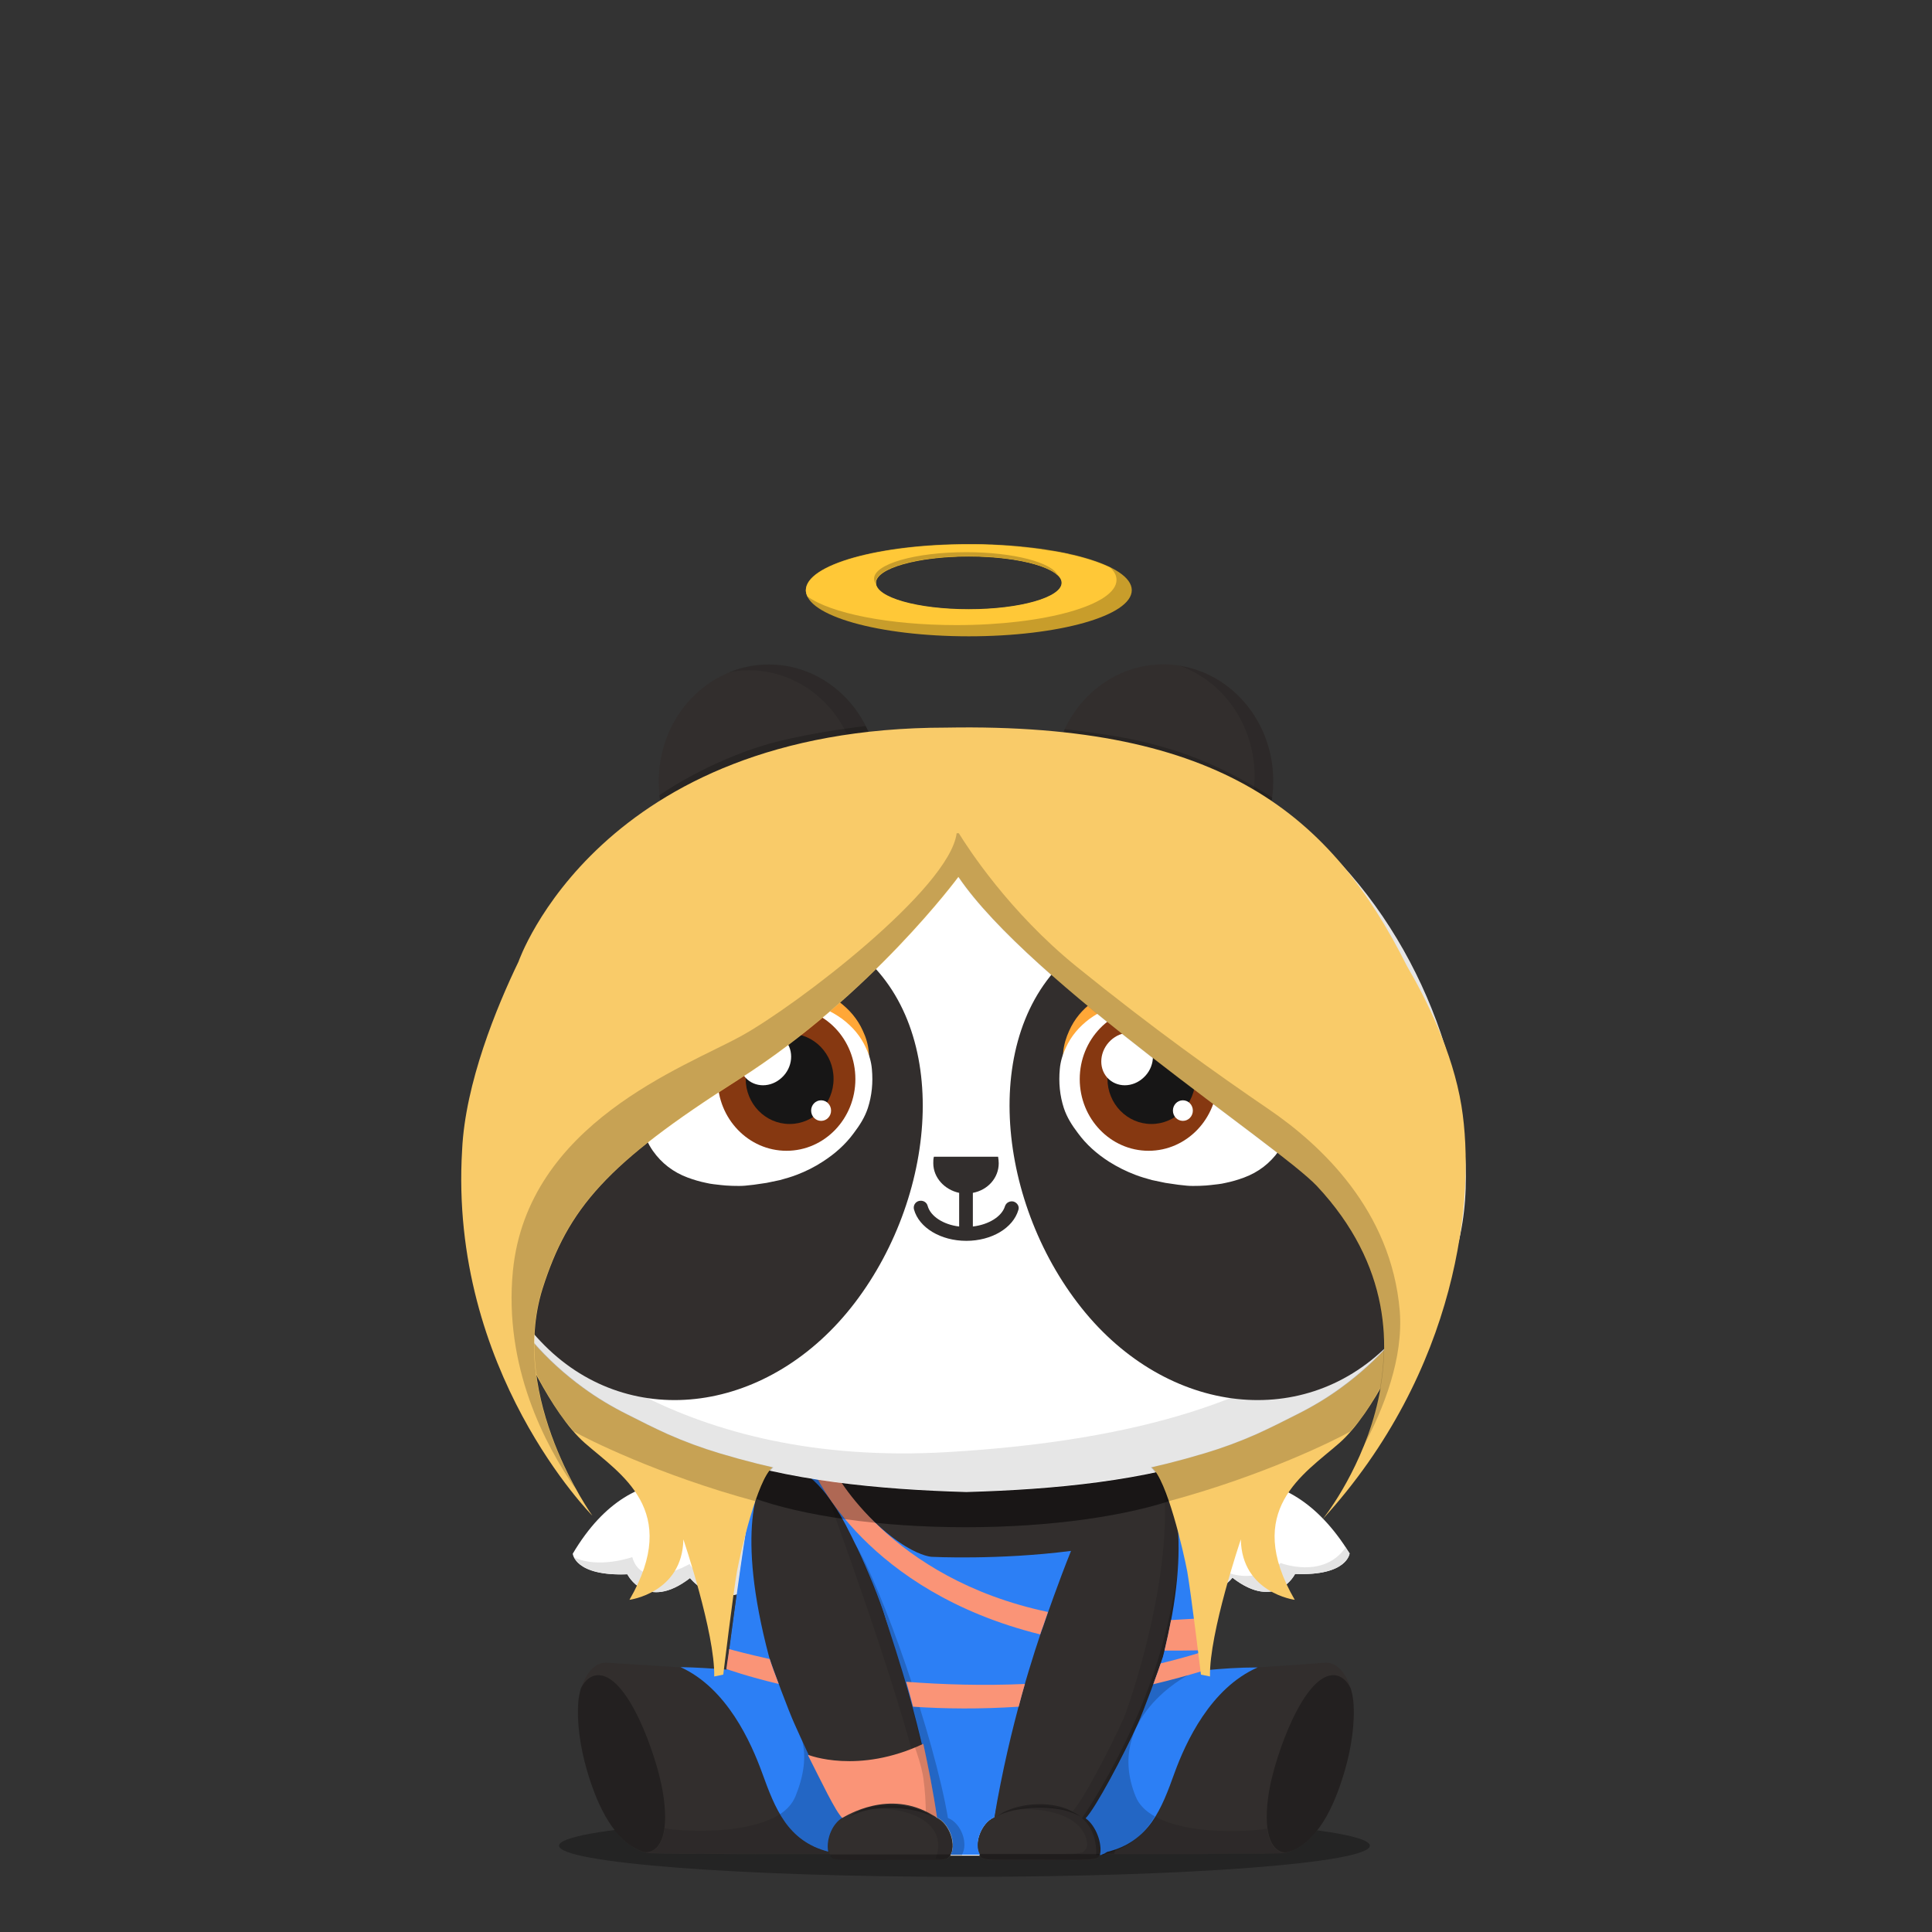 <svg xmlns="http://www.w3.org/2000/svg" width="100%" height="100%" version="1.1" viewBox="0 0 620 620"><rect x="0" y="0" width="620" height="620" fill="#333333" stroke="none"/><g id="body"><g><path d="M439.6 592.3c0 5.5-58.3 10-130.1 10-71.9 0-130.1-4.5-130.1-10s58.3-10 130.1-10 130.1 4.5 130.1 10z" style="opacity:.3;enable-background:new"/><path d="M195 533.6c-5.9-.5-8.9 7.4-9.3 12.4-.6 7.1.7 15 2.6 21.7 2.8 9.8 7.8 22.1 16.8 26.1.9.4 1.8.7 3.4.9 3.2.2 14.3.2 15.9.2 18.8.2 31 .1 42.3.1l38.9.4h8.7l39-.4c11.2 0 23.5.1 42.3-.1 1.6 0 12.7.1 15.9-.2 1.6-.1 2.5-.5 3.4-.9 9.1-4 14-16.3 16.8-26.1 1.9-6.7 3.2-14.7 2.6-21.7-.4-5-3.5-12.9-9.3-12.4-13.9 1.1-25.6 1.7-38.5 2.4l.2-.1c-.6-4.6-2.5-13.1-3.7-22.2-1.5-10.6-2.3-21.8-3-25-1.2-5.8-2.3-14.7-6.9-17.2H246.9c-4.6 2.5-5.7 11.4-6.9 17.2-.8 3.8-2.6 19-4.3 31.4-.9 6.8-1.8 12.3-2.3 15.9l-38.4-2.4z" style="fill:#322e2d"/><path d="m252.6 543.6 28.5 51.9h39.7l37.6-53.6 28.3-5.9c-1.1-8.2-3.9-29.9-5.7-41.1-66.9 11-124 3.2-142.1.2-1.7 11.3-4.5 32.7-5.6 40.9l19.3 7.6z" style="fill:#fff"/><path d="M191.5 537.6c-1.8.2-3.7 1.4-5.1 4.2-.4 1.4-.7 2.9-.8 4.1-.6 7.1.7 15 2.6 21.7 2.8 9.8 7.8 22.1 16.8 26.1.7.3 1.3.6 2.3.7 5-.2 7.6-6.9 5.3-19.9-1.9-11-11.2-37.8-21.1-36.9zM428.4 537.6c-9.9-.9-19.2 25.9-21.1 37-2.2 13 .4 19.7 5.3 19.9.9-.2 1.6-.4 2.3-.7 9.1-4 14-16.3 16.8-26.1 1.9-6.7 3.2-14.6 2.6-21.7-.1-1-.3-2.2-.6-3.3l-.2-.8c-1.4-2.9-3.3-4.1-5.1-4.3z" style="opacity:.3;enable-background:new"/><path d="m334.7 570.6 6 24.5 12.5-.1c11.2 0 23.5.1 42.3-.1 1.6 0 12.7.1 15.9-.2.4 0 .8-.1 1.1-.1-3.1-.2-5.2-2.7-5.9-7.8-5 1.1-36.7 3.2-42.1-10.4-10.1-25 16.8-38.5 16.8-38.5h-38.9l-1.7 11.8-6 20.9zM281.1 556.2l-13.4-18.4H238.4s27 13.6 17 38.5c-5.5 13.6-37.1 11.5-42.1 10.4-.7 5-2.8 7.6-5.9 7.8.3.1.7.1 1.1.1 3.2.2 14.3.2 15.9.2 18.8.2 31 .1 42.3.1l14.5-10.4v-28.3h-.1zM199.6 590c.1.1.3.2.4.4l-.4-.4z" style="opacity:.1;enable-background:new"/><path d="M308.7 595.4c2.2-3.6-.2-10.3-4.4-12-4.5-26.7-22.2-78.4-30.6-89.8l6.7 21.4 17 77.7 1.9 2.7h9.4zM357.5 594.9c1.1-2 1-8.3-5.1-11.5 4-5.5 10.2-19.4 14.7-29.4 1.8-3.9 13.5-35.4 12-54l-37.7 85.9.7 8.9 15.4.1z" style="opacity:.2;enable-background:new"/><path d="M373.3 531.7c-1.2 3.8-6.4 17.7-8.2 21.6-4.5 10-13.3 26.8-16.4 29.9 4.4 2.6 5.8 9.2 4.3 12.1-.2.3-.6.9-1.1 1.1-2.4.8-8.8.5-19.3.5h-11.9c-4.5 0-5.6-.3-6-1-2.6-3.5 0-10.9 4.3-12.7 4.2-28.9 12.4-53.4 16.1-63.7 0 0 12-41.1 30.7-49.5 0 0 4-1.2 6 .8.1-.1 15.7 13.7 1.5 60.9z" style="fill:#322e2d"/><path d="M373.3 531.7c8.8-29.2 6-45.3 2.9-53.8-.9-2.4-3.5-6.2-3.5-6.2 5.5 30.1-10.4 75.8-12.1 79.7-4.5 10-13.3 26.8-16.4 29.8.3.2.7.4 1 .7-9.2-4.3-20.2-1.1-20.2-1.1s8.9-1.1 16.1 1.9c6.2 2.6 7.7 6.5 7.8 9.5-.1.4-.2.8-.4 1.1-.2.3-.6.9-1.1 1.1-2.4.8-8.8.5-19.3.5h-14c.2.4.3.7.6 1 .5.6 1.5 1 6 1h11.9c10.5 0 16.9.3 19.3-.5.4-.1.7-.5.9-.8.8-1.8.7-4.7-.4-7.3l-.1-.6c-.2-.2-.4-.5-.6-.7-.8-1.3-1.9-2.5-3.2-3.3l.3-.3s-.1 0-.1-.1c1.6-1.6 4.9-7.1 8.2-13.4 2.9-5.5 5.9-11.5 7.9-16.1.1-.1.2-.4.3-.7 2-4.3 7.1-17.7 8.2-21.4z" style="opacity:.1;enable-background:new"/><g style="opacity:.3"><g><g><path d="M319.9 583s.3-.2.9-.7c.3-.2.7-.4 1.1-.7.5-.2 1-.5 1.6-.7 2.4-1 5.9-1.9 9.9-1.9 4-.1 7.6.8 9.9 1.9 1.2.6 2.1 1.1 2.7 1.5l.9.6-1-.5c-.6-.3-1.6-.7-2.8-1.1-2.4-.8-5.9-1.3-9.7-1.3-3.8 0-7.3.6-9.7 1.3-.6.2-1.1.4-1.6.5-.5.2-.9.4-1.2.5-.6.4-1 .6-1 .6z"/></g></g></g><path d="M246 531.7c1.2 3.8 6.4 17.7 8.2 21.6 4.5 10 13.3 26.8 16.4 29.9-4.4 2.6-5.8 9.2-4.2 12.1.2.3.6.9 1.1 1.1 2.4.8 8.8.5 19.3.5h11.9c4.5 0 5.6-.3 6-1 2.6-3.5 0-10.9-4.3-12.7-4.2-28.9-12.4-53.4-16.1-63.7 0 0-12-41.1-30.7-49.5 0 0-4-1.2-6 .8-.2-.1-15.9 13.7-1.6 60.9z" style="fill:#322e2d"/><path d="M304.8 588.4c-.1-.3-.2-.5-.4-.8-1-1.8-2.4-3.3-4-4v-.3s-.1 0-.1-.1c-4.2-28.9-12.4-53.4-16.1-63.7 0 0-6.9-23.7-18.4-38.8 8.1 22.4 27.7 77.2 31.4 101-9.2-4.2-20-1.1-20-1.1s8.9-1.1 16.1 1.9c11.4 4.8 6.9 14 6.9 14l1.4-.1c-.1.1-.3.2-.6.3 2.5-.1 3.2-.4 3.6-.9 1.4-1.8 1.3-4.8.2-7.4z" style="opacity:.1;enable-background:new"/><g style="opacity:.3"><g><g><path d="m299.3 583-1-.5c-.3-.1-.7-.3-1.2-.5s-1-.3-1.6-.5c-2.4-.7-5.9-1.3-9.7-1.3-3.8-.1-7.3.5-9.7 1.3-1.2.4-2.2.8-2.8 1.1l-1 .5.9-.6c.6-.4 1.5-.9 2.7-1.5 2.4-1.1 5.9-2 9.9-1.9 4 0 7.5.9 9.9 1.9.6.3 1.1.5 1.6.7.4.3.8.5 1.1.7.6.3.9.6.9.6z"/></g></g></g><path d="M267.4 596.4c2.4.8 8.8.5 19.3.5h11.8c4.5 0 5.6-.3 6-1 .2-.2.3-.5.5-.8h-38.7s0 .1.1.1c.1.5.5 1 1 1.2zM351.9 596.3c-2.4.8-8.8.5-19.3.5h-11.9c-4.5 0-5.6-.3-6-1-.2-.2-.3-.5-.5-.8H353s0 .1-.1.1c-.1.5-.5 1.1-1 1.2zM309.9 490.1c27.7 0 52.4-3.7 68.3-9.4-1-4-2.5-7.7-5.2-9.2H246.9c-2.7 1.5-4.2 5.2-5.2 9.2 15.8 5.7 40.5 9.4 68.2 9.4z" style="opacity:.3;enable-background:new"/><g><path d="m377 476.6.3.9-.3-.9zM375.9 474.4c.2.3.3.6.5.9-.2-.3-.3-.6-.5-.9zM376.5 475.5c.1.3.3.6.4.9-.1-.3-.3-.6-.4-.9zM374.7 472.8c.2.2.4.5.6.7-.2-.3-.4-.5-.6-.7zM375.3 473.5c.2.2.4.5.5.8-.1-.3-.3-.5-.5-.8zM373.9 472.1l.6.6c-.2-.3-.4-.5-.6-.6zM373 471.5c.3.1.5.3.7.5-.1-.2-.4-.4-.7-.5zM378.3 480.7c0-.1-.1-.2-.1-.3 0 0 0 .1.1.3zM377.4 477.7c.1.3.2.7.3 1-.1-.4-.2-.7-.3-1zM377.8 479c.1.3.2.6.3 1-.1-.4-.2-.7-.3-1z" style="fill:#9d9d9d"/><path d="m374.6 472.6.1.1c-.1 0-.1 0-.1-.1zM378.1 480c0 .1.1.2.1.4-.1-.2-.1-.3-.1-.4zM376.9 476.4c0 .1 0 .1.1.2-.1-.1-.1-.1-.1-.2zM373.8 472l.1.1c0-.1-.1-.1-.1-.1zM377.3 477.5c0 .1 0 .1.1.2 0-.1-.1-.1-.1-.2zM376.4 475.3c0 .1.1.1.1.2-.1-.1-.1-.1-.1-.2zM377.7 478.7c0 .1.1.2.1.3 0-.1-.1-.2-.1-.3zM375.8 474.3l.1.1-.1-.1z" style="fill:#b7d08b"/></g></g></g><g id="clothes"><g><path d="M378.6 499.4s-1.9 20-9.8 41.6c-9 24.6-21.6 42.5-21.6 42.5s4.9 3.4 4.6 11.8h1.4l-.4-13.6 11.6-5.3 14.1-47.1.9-28.7-.8-1.2z" style="opacity:.2;enable-background:new"/><path d="M386.5 534.2c-1.5-11.5-5.2-39.9-6.4-45.5-1.2-5.8-2.4-14.7-7-17.2h-.3v.3c3.2 3.9 10.2 21.7.4 59.9-1.2 3.8-6.3 17.7-8.1 21.6-4.5 10-13.6 27.1-16.7 30.2 3.4 2.5 5.4 8.3 4.6 11.8h.2c.4 0 .7-.4 1.1-.4l1-.6c13.5-3.3 17.5-13.9 21.6-25.3 3.6-9.9 11.6-27.3 26.7-33.9-6.1 0-11.6.4-16.8.9l-.3-1.8z" style="fill:#2c7ff5"/><path d="M378.2 480.3c.8 2.9 1.3 5.9 1.8 8.3.7 3.1 2.1 13 3.5 23.3 7.5.3 12-5.6 12-5.6 14.1 10.9 20.1-1.2 20.1-1.2 16.8.7 17.5-6.6 17.5-6.6-21.2-34.3-48.4-21.8-54.9-18.2zM240 488.7c.4-1.9.8-4.2 1.3-6.5-8.6-5.2-36.9-18.4-57.5 16.4 0 0 .6 7.3 17.5 6.6 0 0 6 12.1 20.1 1.2 0 0 5.8 7.6 15.1 5.2 1.4-10.2 2.8-19.9 3.5-22.9z" style="fill:#fff"/><path d="M431.8 496.6c-7.1 10.3-20.8 5-20.8 5-11.2 9-22.1.5-22.1.5-.5-8.5-5.2-20.7-6.4-23.9-1.8.8-3.3 1.5-4.3 2.1.8 2.9 1.3 5.9 1.8 8.3.7 3.1 2.1 13 3.5 23.3 7.5.3 12-5.6 12-5.6 14.1 10.9 20.1-1.2 20.1-1.2 16.8.7 17.5-6.6 17.5-6.6-.5-.6-.9-1.3-1.3-1.9zM240 488.7c.4-1.9.8-4.2 1.3-6.5-.7-.4-1.5-.9-2.5-1.4l-6.2 24.3s-8.8 1.7-11.3-3.2c0 0-15.2 9-18.4-2.2 0 0-10.8 3.8-18.6.1 1 2 4.6 5.9 17.1 5.4 0 0 6 12.1 20.1 1.2 0 0 5.8 7.6 15.1 5.2 1.3-10.2 2.7-19.9 3.4-22.9z" style="fill:#e4e4e4"/><path d="M233.2 535.8c-5.2-.4-9.3-.7-14.8-.8 14.9 6.8 22.6 24.1 26.2 34 4.1 11.3 8.1 21.8 21.2 25.2-.7-3.3.8-8.7 4.7-11-3.1-3-11-19.8-15.5-29.9-1.8-3.9-7-17.8-8.2-21.6-10.8-40.7-3.4-56.3-.3-60-4.3 2.7-5.4 11.3-6.6 17-1.2 5.6-5 34.1-6.5 45.5l-.2 1.6zM319.1 583.2c5-29.6 12.8-53.4 16.5-63.7 0 0 4-11.6 8.1-21.8-23.3 3-44.7 1.9-44.7 1.9s-12-.3-31.9-26.5c-1.4-1.8 1.3-1.1 1-1.7h-11.8c9.3 5.9 14.2 15.8 18.8 25.4 3.4 7.2 7.2 16.5 9.1 22.6 3.3 10.4 11.8 35 16.2 63.7 4.2 1.7 6.7 8.5 4.7 12.1H314.5c-2.1-3.5.4-10.3 4.6-12z" style="fill:#2c7ff5"/><path d="M270.5 583.2c-2.6-2.5-8.4-14.8-13.1-24.6 1.4 5.1.6 11.1-2.1 17.8-1 2.4-2.7 4.3-5 5.8 3.3 5.6 7.8 10 15.6 12-.8-3.3.7-8.7 4.6-11zM304.2 583.4c-4.3-25.7-21.3-74.4-30-88.3 5.8 12.8 7.9 18.3 10 24.5 3.4 10.4 11.6 35.7 16.2 63.6 4.1 1.9 6.7 8.4 4.7 12h3.6c2.1-3.6-.2-10.1-4.5-11.8zM353.3 594.4c.1-.1 0 0 0 0z" style="opacity:.2;enable-background:new"/><path d="M299.3 582.5s1.1.6 1.4.8c-1.2-8.3-2.8-16.3-4.4-23.7-20.9 9.9-36.8 3.6-36.8 3.6l-.2.1c4.4 8.7 8.8 18 11 20.1 1.3-.7 15.1-9.4 29-.9z" style="fill:#fa9477"/><path d="m354.2 595.3 1-.6c7.6-1.8 12.1-6.4 15.4-11.8-2.9-1.6-5.1-3.7-6.2-6.5-10.1-25 16.8-38.8 16.8-38.8l-4.9-1.6h-4.6c-2 5.7-5.3 14.5-6.6 17.4-4.5 10-13.6 27-16.7 30.1 3.4 2.7 5.2 8.4 4.6 11.8h1.2z" style="opacity:.2;enable-background:new"/><path d="m386.7 536-.3-1.8c-.2-1.2-.3-2.6-.5-4.1-4.4 1.4-8.9 2.6-13.4 3.7-.6 1.8-1.5 4.2-2.4 6.7 5.4-1.3 11-2.8 16.6-4.5zM247 532.4c-6.7-1.5-11.7-2.8-13-3.2-.2 1.9-.5 3.5-.7 4.9l-.2 1.5.3.1s6.4 2.3 16.5 4.7c-1.2-3.1-2.3-6.1-2.9-8zM328.9 540.4c-13.3.6-26.5.2-38.1-.7.7 2.5 1.5 5.2 2.2 8 10.2.7 21.8.8 33.9 0 .7-2.7 1.3-4.9 2-7.3zM336.3 517.3c-51.1-10.8-68.7-45.5-68.7-45.5l-6 1.2s16.2 37.6 72.2 51.5c0 0 .7-2.1 1-2.8.4-1.1 1.5-4.4 1.5-4.4zM384.4 519.4c-2.8.2-6 .3-8.6.5-.6 3.1-1.3 6.4-2.1 9.8 3.8 0 8 0 12.1-.1-.4-3-.9-6.5-1.4-10.2z" style="fill:#fa9477"/><path d="M309.9 490.1c27.7 0 52.5-3.7 68.4-9.4-.8-4-2.5-7.7-5.2-9.2H246.9c-2.7 1.5-4.2 5.2-5.2 9.2 15.8 5.7 40.5 9.4 68.2 9.4z" style="opacity:.3;enable-background:new"/><path d="M300.7 583.3c-1.2-8.3-2.8-16.4-4.4-23.8l-2.7 1.2c.7 2 2.1 6 2.7 9.8.6 4.2.8 8.6.8 10.9 0 0 1.4.7 1.9 1 .4.2 1.7.9 1.7.9z" style="opacity:.15;enable-background:new"/></g></g><g id="ear"><g><path d="M373.3 213.2c19.5 0 35.3 16.7 35.3 37.4S392.8 288 373.3 288 338 271.3 338 250.6c0-20.6 15.8-37.4 35.3-37.4z" style="fill:#322e2d"/><path d="M408.3 256c-2.2-1.5-4.4-2.8-6.7-4.1-8.9-5.1-18.2-9.3-28.1-12.1-5.9-1.7-11.8-3-17.8-3.9-4.7-.7-9.3-1.4-14-1.9-2.4 5-3.7 10.7-3.7 16.7 0 20.7 15.8 37.4 35.3 37.4 17.8 0 32.5-14 35-32.1z" style="opacity:.2;enable-background:new"/><path d="M378.4 213.6c14.1 4.9 24.2 19 24.2 35.5 0 20.7-15.8 37.4-35.3 37.4-1.7 0-3.4-.1-5.1-.4 3.5 1.2 7.2 1.9 11.1 1.9 19.5 0 35.3-16.7 35.3-37.4 0-18.8-13.1-34.3-30.2-37z" style="opacity:.1;enable-background:new"/></g><g><path d="M282 250.7c0 20.7-15.8 37.4-35.3 37.4s-35.3-16.7-35.3-37.4 15.8-37.4 35.3-37.4c19.5-.1 35.3 16.7 35.3 37.4z" style="fill:#322e2d"/><path d="M226.3 246.7c-5.1 2.5-10 5.3-14.7 8.5 2.1 18.5 17 32.9 35.1 32.9 19.5 0 35.3-16.7 35.3-37.4 0-6.4-1.5-12.5-4.2-17.7-1.1.1-2.2.3-3.3.4-7 .9-14 2.1-20.9 3.6-9.5 2-18.5 5.4-27.3 9.7z" style="opacity:.2;enable-background:new"/><path d="M246.7 213.2c-4.6 0-9 .9-13 2.6 2.1-.4 4.3-.7 6.6-.7 19.5 0 35.3 16.7 35.3 37.4 0 15.8-9.3 29.3-22.3 34.8 16.4-3.3 28.8-18.5 28.8-36.8-.1-20.5-15.9-37.3-35.4-37.3z" style="opacity:.1;enable-background:new"/></g></g><g id="head"><path d="M414.6 262.7c-25.8-20.1-59-28.7-104.4-28.7h-.2c-45.4 0-78.6 8.6-104.4 28.7-36.5 28.5-55.6 75.6-55.8 114.8-.1 20.7 6 38.2 18.7 52.1 13.7 15.1 25.6 24.8 59.4 36.9 24.5 8.7 54.3 11.5 82.1 12.3h.2c27.8-.8 57.6-3.5 82.1-12.3 33.8-12.1 45.7-21.8 59.4-36.9 12.7-13.9 18.8-31.4 18.7-52.1-.1-39.2-19.3-86.3-55.8-114.8z" style="fill:#fff"/><path d="M414.6 262.7c-3.3-2.5-6.6-4.9-10.1-7.1 19.5 21.5 52 62.6 54.1 99.6 3.1 54.2-27.9 103.4-154.6 110.8-84.4 4.9-129.5-34.4-150.1-61.1 3.1 9.2 7.9 17.4 14.5 24.6 13.7 15.1 25.6 24.8 59.4 36.9 24.5 8.7 54.3 11.5 82.1 12.3h.2c27.8-.8 57.6-3.5 82.1-12.3 33.8-12.1 45.7-21.8 59.4-36.9 12.7-13.9 18.8-31.4 18.7-52.1 0-39.1-19.2-86.2-55.7-114.7z" style="opacity:.1;enable-background:new"/></g><g id="eye_rim"><path d="M346 304.6c-31.3 23.4-27.3 78-.2 113.5 27 35.5 71.6 41.6 99.5 13.7s25.3-69.6-1.7-105.1c-27.1-35.5-67.8-44.5-97.6-22.1zM176.5 326.7c-27 35.5-29.6 77.2-1.7 105.1s72.4 21.8 99.5-13.7 31.1-90-.2-113.5c-29.9-22.4-70.5-13.4-97.6 22.1z" style="fill:#322e2d"/></g><g id="eye_ball"><g><path d="m416.8 347.4 4.2-7.4-6.5-.6 4.9-7.7-10.8.6c-5.4-7.7-14-12.9-19.2-14.6-11.4-4.3-22.8-2.5-27.1-1.4-4.2.9-8.1 2.7-11.6 5.2-3.4 2.5-5.9 5.5-7.6 9.3-1 2.2-1.7 4.5-1.9 6.8-.4 4.3 0 8.5 1.3 12.5 1 3 2.6 5.5 4.5 8 2.7 3.7 6.1 6.7 10 9.2 2.6 1.7 5.4 3.1 8.4 4.2 1.8.7 3.6 1.2 5.4 1.7 1.4.4 2.9.7 4.3.9 1.3.3 2.7.4 4.1.6.9.1 1.9.3 2.8.3 2.1.2 6.2-.1 7.7-.2 1.6-.2 3.2-.3 4.8-.7 2-.5 4-1 5.9-1.7 4.6-1.8 8.4-4.6 11.2-8.6 2.9-4.2.6-4 .7-9.1 0-1.1.2-2.2.5-3.4l1.9 5.2 2.7-2.2 6-5.4-6.6-1.5z" style="fill:#ffa737"/><g><path d="M380.9 380.5c-.9-.1-1.9-.2-2.8-.3-1.4-.2-2.7-.4-4.1-.6-1.4-.3-2.9-.6-4.3-.9-1.8-.5-3.6-1-5.4-1.7-2.9-1.1-5.7-2.5-8.4-4.2-3.9-2.5-7.3-5.5-10-9.2-1.9-2.5-3.5-5-4.5-8-1.3-4-1.7-8.2-1.3-12.5.2-2.4.9-4.7 1.9-6.8 1.7-3.8 4.3-6.8 7.6-9.3 3.5-2.5 7.4-4.4 11.6-5.2 4.3-1.1 10.4-1.3 12.9-1.2 1.8.1 3.5.3 5.3.6 3 .4 6 1.1 8.9 2 7.2 2.4 13.5 6.3 18.7 11.9 2.8 3 5 6.4 6.4 10.2 1.2 3.1 1.6 6.4 1.5 9.8-.2 5.1-1.6 10-4.5 14.2-2.8 4-6.6 6.9-11.2 8.6-1.9.7-3.9 1.3-5.9 1.7-1.6.4-3.2.5-4.8.7-1.4.2-5.5.4-7.6.2z" style="fill:#fff"/></g><path d="M390.7 346.3c0 12.7-9.9 23-22.1 23s-22.1-10.3-22.1-23 9.9-23 22.1-23c12.2-.1 22.1 10.2 22.1 23z" style="fill:#863811"/><path d="M383.6 346.2c0 8-6.3 14.5-14.1 14.5s-14.1-6.5-14.1-14.5 6.3-14.5 14.1-14.5 14.1 6.5 14.1 14.5z" style="fill:#171616"/><path d="M367 345.8c-3.5 3.3-8.7 3.3-11.7 0-2.9-3.3-2.4-8.6 1.1-11.9s8.7-3.3 11.7 0c2.9 3.3 2.4 8.7-1.1 11.9zM382.8 356.4c0 1.8-1.4 3.3-3.2 3.3-1.8 0-3.2-1.5-3.2-3.3s1.4-3.3 3.2-3.3 3.2 1.5 3.2 3.3z" style="fill:#fff"/></g><g><path d="M278.8 337.6c-.2-2.4-.9-4.7-1.9-6.8-1.7-3.8-4.3-6.8-7.6-9.3-3.5-2.5-7.4-4.4-11.6-5.2-4.3-1.1-15.7-2.9-27.1 1.4-5.2 1.7-13.7 6.8-19.1 14.5l-8.6-.5 4.8 7.6c0 .1 0 .1-.1.2l-8.6.1 6.5 7.9-8.1.9 7.6 5.8 2.7 2.2c-.3 3.4-1.7 3.7.8 7.3 2.8 4 6.6 6.9 11.2 8.6 1.9.7 3.9 1.3 5.9 1.7 1.6.4 3.2.5 4.8.7 1.5.2 5.5.5 7.7.2.9-.1 1.9-.2 2.8-.3 1.4-.2 2.7-.4 4.1-.6 1.4-.3 2.9-.6 4.3-.9 1.8-.5 3.6-1 5.4-1.7 2.9-1.1 5.7-2.5 8.4-4.2 3.9-2.5 7.3-5.5 10-9.2 1.9-2.5 3.5-5 4.5-8 1.2-3.9 1.6-8.1 1.2-12.4z" style="fill:#ffa737"/><g><path d="M239.1 380.5c.9-.1 1.9-.2 2.8-.3 1.4-.2 2.7-.4 4.1-.6 1.4-.3 2.9-.6 4.3-.9 1.8-.5 3.6-1 5.4-1.7 2.9-1.1 5.7-2.5 8.3-4.2 3.9-2.5 7.3-5.5 10-9.2 1.9-2.5 3.5-5 4.5-8 1.3-4 1.7-8.2 1.3-12.5-.2-2.4-.9-4.7-1.9-6.8-1.7-3.8-4.3-6.8-7.6-9.3-3.5-2.5-7.4-4.4-11.6-5.2-4.3-1.1-10.4-1.3-12.9-1.2-1.8.1-3.5.3-5.3.6-3 .4-6 1.1-8.9 2-7.2 2.4-13.5 6.3-18.7 11.9-2.8 3-5 6.4-6.4 10.2-1.2 3.1-1.6 6.4-1.5 9.8.2 5.1 1.6 10 4.5 14.2 2.8 4 6.6 6.9 11.2 8.6 1.9.7 3.9 1.3 5.9 1.7 1.6.4 3.2.5 4.8.7 1.5.2 5.5.4 7.7.2z" style="fill:#fff"/></g><path d="M274.5 346.3c0 12.7-9.9 23-22.1 23s-22.1-10.3-22.1-23 9.9-23 22.1-23c12.3-.1 22.1 10.2 22.1 23z" style="fill:#863811"/><path d="M267.5 346.2c0 8-6.3 14.5-14.1 14.5s-14.1-6.5-14.1-14.5 6.3-14.5 14.1-14.5 14.1 6.5 14.1 14.5z" style="fill:#171616"/><path d="M250.9 345.8c-3.5 3.3-8.7 3.3-11.7 0-2.9-3.3-2.4-8.6 1.1-11.9s8.7-3.3 11.7 0c2.9 3.3 2.4 8.7-1.1 11.9zM266.7 356.4c0 1.8-1.4 3.3-3.2 3.3-1.8 0-3.2-1.5-3.2-3.3s1.4-3.3 3.2-3.3 3.2 1.5 3.2 3.3z" style="fill:#fff"/></g></g><g id="nose_mouth"><path d="M325.3 385.6c-1.2-.3-2.4.3-2.8 1.5-1 3.3-5.2 5.9-10.3 6.5v-10.8c4.8-.9 8.3-4.8 8.3-9.5 0-.7-.1-1.4-.2-2.1h-20.6c-.2.7-.2 1.4-.2 2.1 0 4.6 3.6 8.5 8.3 9.5v10.8c-5.1-.6-9.2-3.3-10.1-6.6-.3-1.2-1.5-1.9-2.8-1.6-1.2.3-1.9 1.5-1.6 2.7 1.6 5.9 8.6 10.1 16.8 10.1 8.1 0 15-4.1 16.7-9.9.4-1.1-.3-2.3-1.5-2.7z" style="fill:#322e2d"/></g><g id="hair"><path d="M242.9 469.7c-4-1-8-2.1-12-3.3-5.7-1.7-11.4-3.8-16.8-6.2-4.4-2-8.6-4.1-12.9-6.3-5-2.5-9.7-5.3-14.2-8.6-5.9-4.3-11.2-9.1-16-14.6-.2-.2-.4-.4-.6-.7l-4-.7s9.9 23.8 21.3 33.8 31 21.5 14.3 50.3c0 0 17-2.2 17.3-19.4 0 0 10.2 30.1 9.9 44l2.9-.6s3.2-26.3 4.4-33.1c1.2-6.4 6.5-29.4 11.4-33.4-1.6-.4-3.3-.8-5-1.2z" style="fill:#f9cb69"/><path d="m181.6 456.3.2.2c.3.4.6.8 1 1.2.1.1.2.3.3.4.3.4.6.7.9 1.1l.2.2c4 2.3 27.2 14 58.4 22.4 1.7-5.1 3.7-9.4 5.6-10.9l-5.1-1.2c-4-1-8-2.1-12-3.3-5.7-1.7-11.4-3.8-16.8-6.2-4.4-2-8.6-4.1-12.9-6.3-5-2.5-9.7-5.3-14.2-8.6-5.9-4.3-11.2-9.1-16-14.6-.2-.2-.4-.4-.6-.7l-4-.7 2.2 4.6c2.4 5.5 7.1 15 12.8 22.4z" style="opacity:.2"/><path d="M374.6 469.7c4-1 8-2.1 12-3.3 5.7-1.7 11.4-3.8 16.8-6.2 4.4-2 8.6-4.1 12.9-6.3 5-2.5 9.7-5.3 14.2-8.6 5.9-4.3 11.2-9.1 16-14.6.2-.2.4-.4.6-.7l4-.7s-9.9 23.8-21.3 33.8-31 21.5-14.3 50.3c0 0-17-2.2-17.3-19.4 0 0-10.2 30.1-9.9 44l-2.9-.6s-3.2-26.3-4.4-33.1c-1.2-6.4-6.5-29.4-11.4-33.4 1.5-.4 3.3-.8 5-1.2z" style="fill:#f9cb69"/><path d="m435.9 456.3-.2.2c-.3.4-.6.8-1 1.2-.1.1-.2.3-.3.4-.3.4-.6.7-.9 1.1l-.2.2c-4 2.3-27.2 14-58.4 22.4-1.7-5.1-3.7-9.4-5.6-10.9l5.1-1.2c4-1 8-2.1 12-3.3 5.7-1.7 11.4-3.8 16.8-6.2 4.4-2 8.6-4.1 12.9-6.3 5-2.5 9.7-5.3 14.2-8.6 5.9-4.3 11.2-9.1 16-14.6.2-.2.4-.4.6-.7l4-.7-2.2 4.6c-2.4 5.5-7.2 15-12.8 22.4z" style="opacity:.2"/><path d="M469 354.9c-2.8-17.3-11.3-34.3-17.5-44.9-24.2-48.3-59.3-78.1-147.8-76.5-111.5 0-137.3 75.1-137.3 75.1-7 14.5-17.1 39-18.1 60.4-4.3 71.1 41.8 117.4 41.8 117.4s-27-37.5-16-72.8c8.2-25.8 20.5-40.2 63-67.2s70.5-65 70.5-65c23 34 102.5 86 115 99.2 47.5 50.8 1.8 107 1.8 107 43.6-47.7 49.3-103.7 44.6-132.7z" style="fill:#f9cb69"/><path d="M449.2 420.7c-2.7-32.3-25.3-53.3-42-64.7-16.7-11.4-37-25.8-61.7-45.8-21.7-17.6-34.9-38.1-37.8-42.8h-.7c-2.3 17.8-51.4 55.3-69.2 65.1-18.2 10-68.5 28-73.2 75.3-3 30.7 10.3 55.9 20.1 70-7.2-13.1-18.5-39.2-10.7-64.2 8.2-25.8 20.5-40.2 63-67.2s70.5-65 70.5-65c23 34 102.5 86 115 99.2 28.6 30.6 23.4 63.2 14.7 84.2 7-12.9 13.2-29.1 12-44.1z" style="opacity:.2"/></g><g id="hair_decor"><g><g><path d="M310.9 174.6c-28.9 0-52.3 6.6-52.3 14.8 0 8.2 23.4 14.8 52.3 14.8s52.3-6.6 52.3-14.8c0-8.2-23.5-14.8-52.3-14.8zm0 21c-16.5 0-29.8-3.8-29.8-8.5s13.4-8.5 29.8-8.5c16.5 0 29.8 3.8 29.8 8.5 0 4.6-13.3 8.5-29.8 8.5z" style="fill-rule:evenodd;clip-rule:evenodd;fill:#c89d2b"/></g><path d="M258.7 190.3c0 .1 0 .2.1.3.1.3.2.5.3.8 7.5 5.4 26.1 9.2 47.8 9.2 28.4 0 51.4-6.5 51.4-14.5 0-1.4-.7-2.8-2.1-4-1.7-.8-3.7-1.6-5.9-2.3-2.2-.7-4.6-1.4-7.2-1.9-.1 0-.2 0-.2-.1-1.7-.4-3.5-.7-5.4-1h-.3c-.8-.1-1.7-.3-2.5-.4-.2 0-.3-.1-.5-.1-1.9-.3-3.8-.5-5.9-.7-.2 0-.4 0-.6-.1-.8-.1-1.6-.1-2.4-.2-.3 0-.5 0-.8-.1-1-.1-2-.1-3-.2h-.1c-1-.1-2.1-.1-3.1-.2h-.9c-.8 0-1.6-.1-2.4-.1H310.9c-28.9 0-52.3 6.6-52.3 14.8 0 .2 0 .4.1.6v.2zm52.2-11.8c16.5 0 29.8 3.8 29.8 8.5s-13.4 8.5-29.8 8.5c-16.5 0-29.8-3.8-29.8-8.5-.1-4.7 13.3-8.5 29.8-8.5z" style="fill-rule:evenodd;clip-rule:evenodd;fill:#ffc837"/><path d="M281 187c0-4.7 13.4-8.5 29.8-8.5 13.6 0 25.1 2.6 28.7 6.2-1.8-4.2-14.3-7.5-29.4-7.5-16.4 0-29.6 3.8-29.6 8.5 0 .6.2 1.1.6 1.7-.1-.1-.1-.3-.1-.4z" style="fill-rule:evenodd;clip-rule:evenodd;fill:#c89d2b"/></g></g></svg>